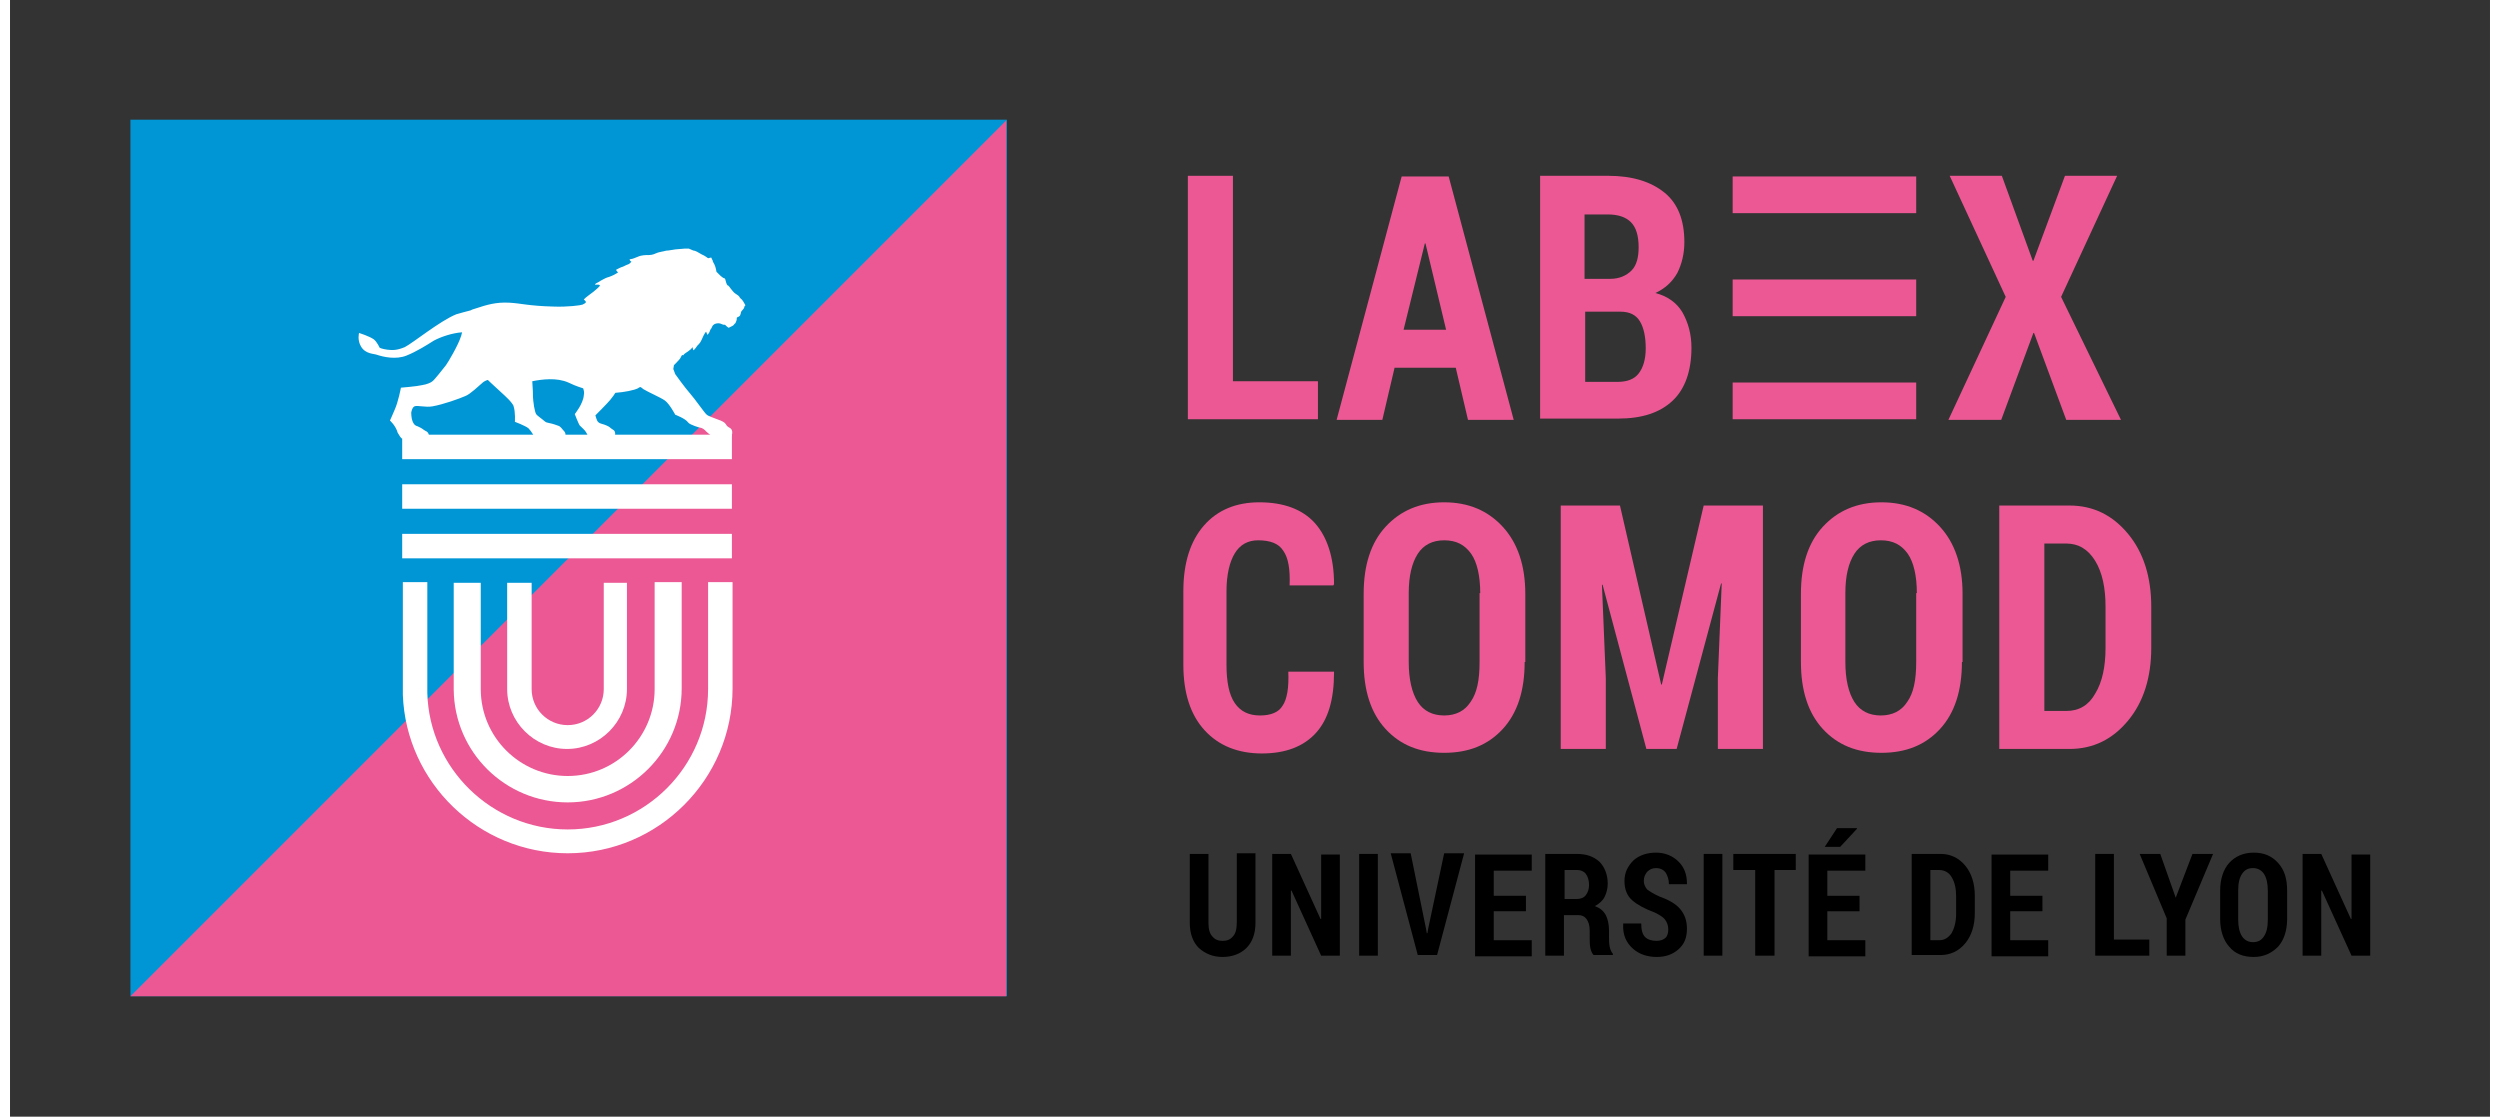 <svg xmlns="http://www.w3.org/2000/svg" xmlns:xlink="http://www.w3.org/1999/xlink" version="1.1" id="Calque_1" x="0px" y="0px" viewBox="0 0 385.1 173.4" style="enable-background:new 0 0 385.1 173.4;" xml:space="preserve" width="150" height="67">
<rect x="0" y="0" width="385.1" height="173.4" fill="#333333" stroke="none"/>
<style type="text/css">
	.st0{fill:#EB5893;}
	.st1{fill:#0096D6;}
	.st2{fill:#FFFFFF;}
	.st3{fill:#878787;}
</style>
<g>
	<g>
		<path class="st0" d="M190,59.2h13.1v5.9h-20.2V27.3h7V59.2z"/>
		<path class="st0" d="M224.5,57.1H215l-1.9,8.1H206l10.1-37.8h7.3l10.1,37.8h-7.1L224.5,57.1z M216.4,51.2h6.6l-3.2-13.4h-0.1    L216.4,51.2z"/>
		<path class="st0" d="M237.6,65.1V27.3h10.6c3.7,0,6.6,0.9,8.7,2.6c2.1,1.7,3.1,4.3,3.1,7.7c0,1.8-0.4,3.4-1.1,4.8    c-0.8,1.4-1.9,2.4-3.4,3.1c1.9,0.5,3.3,1.5,4.2,3c0.9,1.6,1.4,3.4,1.4,5.5c0,3.6-1,6.4-2.9,8.2c-2,1.9-4.8,2.8-8.5,2.8H237.6z     M244.6,43.3h3.9c1.4,0,2.5-0.5,3.3-1.3c0.8-0.8,1.1-2.1,1.1-3.6c0-1.8-0.4-3.1-1.2-3.9c-0.8-0.8-2-1.2-3.6-1.2h-3.6V43.3z     M244.6,48.5v10.8h5c1.5,0,2.6-0.4,3.3-1.3c0.7-0.9,1.1-2.2,1.1-3.9c0-1.8-0.3-3.2-0.9-4.2s-1.6-1.5-3-1.5H244.6z"/>
		<path class="st0" d="M314.1,40.5h0.1l4.9-13.2h8.1l-8.7,18.8l9.3,19.1h-8.5l-5-13.5h-0.1l-5,13.5H301l8.9-19.1l-8.7-18.8h8.1    L314.1,40.5z"/>
		<path class="st0" d="M205.5,104.2l0.1,0.2c0,4.2-0.9,7.3-2.8,9.4c-1.9,2.1-4.7,3.2-8.4,3.2c-3.7,0-6.7-1.2-8.9-3.6    c-2.2-2.4-3.3-5.8-3.3-10.2V91.8c0-4.4,1.1-7.8,3.2-10.2c2.1-2.4,5-3.6,8.6-3.6c3.8,0,6.7,1.1,8.6,3.2c1.9,2.1,3,5.3,3,9.5    l-0.1,0.2h-6.8c0.1-2.5-0.2-4.3-1-5.4c-0.7-1.1-2-1.6-3.9-1.6c-1.6,0-2.8,0.7-3.6,2c-0.8,1.3-1.3,3.3-1.3,5.9v11.4    c0,2.7,0.4,4.7,1.3,6c0.9,1.3,2.2,1.9,3.9,1.9c1.7,0,2.9-0.5,3.5-1.5c0.7-1,1-2.8,0.9-5.3H205.5z"/>
		<path class="st0" d="M235.2,102.8c0,4.4-1.1,7.9-3.4,10.4c-2.3,2.5-5.3,3.7-9.1,3.7s-6.8-1.2-9.1-3.7c-2.3-2.5-3.4-6-3.4-10.4    V92.2c0-4.4,1.1-7.9,3.4-10.4c2.3-2.5,5.3-3.8,9.1-3.8c3.8,0,6.8,1.3,9.1,3.8s3.5,6,3.5,10.4V102.8z M228.3,92.1    c0-2.7-0.5-4.8-1.4-6.1c-1-1.4-2.3-2.1-4.2-2.1c-1.8,0-3.2,0.7-4.1,2.1c-0.9,1.4-1.4,3.4-1.4,6.1v10.7c0,2.7,0.5,4.8,1.4,6.2    s2.3,2.1,4.1,2.1c1.8,0,3.2-0.7,4.1-2.1c1-1.4,1.4-3.4,1.4-6.2V92.1z"/>
		<path class="st0" d="M250,78.5l6.4,27.8h0.1l6.5-27.8h9.2v37.8h-7v-11l0.6-14.7l-0.1,0l-6.9,25.7h-4.7l-6.8-25.5l-0.1,0l0.6,14.5    v11h-7V78.5H250z"/>
		<path class="st0" d="M303.1,102.8c0,4.4-1.1,7.9-3.4,10.4c-2.3,2.5-5.3,3.7-9.1,3.7c-3.8,0-6.8-1.2-9.1-3.7    c-2.3-2.5-3.4-6-3.4-10.4V92.2c0-4.4,1.1-7.9,3.4-10.4c2.3-2.5,5.3-3.8,9.1-3.8s6.8,1.3,9.1,3.8c2.3,2.5,3.5,6,3.5,10.4V102.8z     M296.1,92.1c0-2.7-0.5-4.8-1.4-6.1c-1-1.4-2.3-2.1-4.2-2.1c-1.8,0-3.2,0.7-4.1,2.1s-1.4,3.4-1.4,6.1v10.7c0,2.7,0.5,4.8,1.4,6.2    s2.3,2.1,4.1,2.1c1.8,0,3.2-0.7,4.1-2.1c1-1.4,1.4-3.4,1.4-6.2V92.1z"/>
		<path class="st0" d="M308.9,116.3V78.5h10.9c3.7,0,6.7,1.5,9.1,4.4c2.4,2.9,3.6,6.7,3.6,11.3v6.4c0,4.6-1.2,8.4-3.6,11.3    c-2.4,2.9-5.4,4.4-9.1,4.4H308.9z M315.9,84.4v26h3.4c2,0,3.5-0.9,4.5-2.7c1.1-1.8,1.6-4.2,1.6-7.1v-6.4c0-2.9-0.5-5.3-1.6-7.1    c-1.1-1.8-2.6-2.7-4.5-2.7H315.9z"/>
	</g>
	<g>
		<path d="M193.4,132.6v10.7c0,1.7-0.5,3-1.4,3.9c-0.9,0.9-2.2,1.4-3.7,1.4c-1.5,0-2.7-0.5-3.7-1.4c-0.9-0.9-1.4-2.2-1.4-3.9v-10.7    h2.9v10.7c0,1,0.2,1.7,0.6,2.1c0.4,0.5,0.9,0.7,1.6,0.7c0.7,0,1.2-0.2,1.6-0.7c0.4-0.4,0.6-1.1,0.6-2.2v-10.7H193.4z"/>
		<path d="M206.5,148.4h-2.9l-4.6-10.1l-0.1,0v10.1H196v-15.8h2.9l4.6,10.1l0.1,0v-10h2.9V148.4z"/>
		<path d="M212.4,148.4h-2.9v-15.8h2.9V148.4z"/>
		<path d="M219.9,144.3l0.1,0.6h0.1l0.1-0.6l2.5-11.8h3.1l-4.2,15.8h-3l-4.2-15.8h3.1L219.9,144.3z"/>
		<path d="M235.4,141.5h-5v4.5h5.9v2.5h-8.8v-15.8h8.8v2.5h-5.9v3.9h5V141.5z"/>
		<path d="M241.3,142.1v6.3h-2.9v-15.8h4.9c1.5,0,2.6,0.4,3.5,1.2c0.8,0.8,1.3,2,1.3,3.4c0,0.8-0.2,1.5-0.5,2.1s-0.9,1.1-1.5,1.4    c0.8,0.3,1.3,0.7,1.7,1.4c0.3,0.6,0.5,1.4,0.5,2.4v1.1c0,0.4,0,0.9,0.1,1.4c0.1,0.5,0.3,0.9,0.5,1.1v0.2h-3    c-0.2-0.2-0.4-0.6-0.5-1.1c-0.1-0.5-0.1-1.1-0.1-1.6v-1.1c0-0.8-0.2-1.4-0.5-1.8c-0.3-0.4-0.7-0.6-1.3-0.6H241.3z M241.3,139.6h2    c0.6,0,1.1-0.2,1.4-0.6c0.3-0.4,0.5-0.9,0.5-1.6c0-0.7-0.2-1.3-0.5-1.7c-0.3-0.4-0.8-0.6-1.3-0.6h-2V139.6z"/>
		<path d="M257.5,144.3c0-0.6-0.2-1.1-0.5-1.5c-0.3-0.4-0.8-0.7-1.6-1.1c-1.6-0.6-2.7-1.2-3.5-1.9c-0.8-0.7-1.2-1.7-1.2-3    c0-1.3,0.5-2.3,1.4-3.2c0.9-0.8,2.1-1.2,3.5-1.2c1.4,0,2.6,0.5,3.5,1.4c0.9,0.9,1.3,2,1.3,3.4l0,0.1h-2.8c0-0.7-0.2-1.3-0.5-1.8    c-0.3-0.4-0.8-0.7-1.5-0.7c-0.6,0-1,0.2-1.4,0.6c-0.3,0.4-0.5,0.8-0.5,1.4c0,0.5,0.2,0.9,0.5,1.3c0.4,0.3,1,0.7,1.9,1.1    c1.4,0.5,2.5,1.1,3.2,1.9c0.7,0.8,1.1,1.8,1.1,3.1c0,1.4-0.4,2.4-1.3,3.2c-0.9,0.8-2,1.2-3.4,1.2c-1.4,0-2.7-0.4-3.7-1.3    c-1-0.9-1.6-2.1-1.5-3.8l0-0.1h2.8c0,1,0.2,1.7,0.6,2.1c0.4,0.4,1,0.6,1.8,0.6c0.6,0,1.1-0.2,1.4-0.5    C257.4,145.3,257.5,144.8,257.5,144.3z"/>
		<path d="M265.9,148.4h-2.9v-15.8h2.9V148.4z"/>
		<path d="M277.3,135.1H274v13.3H271v-13.3h-3.4v-2.5h9.7V135.1z"/>
		<path d="M287.2,141.5h-5v4.5h5.9v2.5h-8.8v-15.8h8.8v2.5h-5.9v3.9h5V141.5z M283.7,128.6h3.1l0,0.1l-2.6,2.8l-2.4,0L283.7,128.6z"/>
		<path d="M295.3,148.4v-15.8h4.5c1.5,0,2.8,0.6,3.8,1.8c1,1.2,1.5,2.8,1.5,4.7v2.7c0,1.9-0.5,3.5-1.5,4.7c-1,1.2-2.3,1.8-3.8,1.8    H295.3z M298.2,135.1v10.9h1.4c0.8,0,1.4-0.4,1.9-1.1c0.4-0.7,0.7-1.7,0.7-3v-2.7c0-1.2-0.2-2.2-0.7-3c-0.4-0.7-1.1-1.1-1.9-1.1    H298.2z"/>
		<path d="M315.6,141.5h-5v4.5h5.9v2.5h-8.8v-15.8h8.8v2.5h-5.9v3.9h5V141.5z"/>
		<path d="M326.7,145.9h5.5v2.5h-8.4v-15.8h2.9V145.9z"/>
		<path d="M336.3,139.4L336.3,139.4l2.6-6.8h3.2l-4.3,10.2v5.6h-2.9v-5.8l-4.2-10h3.2L336.3,139.4z"/>
		<path d="M353.6,142.7c0,1.8-0.5,3.3-1.4,4.3c-1,1-2.2,1.6-3.8,1.6c-1.6,0-2.9-0.5-3.8-1.6c-0.9-1-1.4-2.5-1.4-4.3v-4.4    c0-1.8,0.5-3.3,1.4-4.3s2.2-1.6,3.8-1.6c1.6,0,2.8,0.5,3.8,1.6c1,1.1,1.4,2.5,1.4,4.3V142.7z M350.6,138.3c0-1.1-0.2-2-0.6-2.6    c-0.4-0.6-1-0.9-1.7-0.9c-0.8,0-1.3,0.3-1.7,0.9c-0.4,0.6-0.6,1.4-0.6,2.6v4.5c0,1.1,0.2,2,0.6,2.6c0.4,0.6,1,0.9,1.7,0.9    c0.8,0,1.3-0.3,1.7-0.9c0.4-0.6,0.6-1.4,0.6-2.6V138.3z"/>
		<path d="M366.5,148.4h-2.9l-4.6-10.1l-0.1,0v10.1H356v-15.8h2.9l4.6,10.1l0.1,0v-10h2.9V148.4z"/>
	</g>
	<rect x="267.5" y="27.4" class="st0" width="28.5" height="5.7"/>
	<rect x="267.5" y="43.4" class="st0" width="28.5" height="5.7"/>
	<rect x="267.5" y="59.4" class="st0" width="28.5" height="5.7"/>
	
		<rect x="18.7" y="18.7" transform="matrix(6.123234e-17 -1 1 6.123234e-17 1.500076e-04 173.388)" class="st1" width="136.1" height="136.1"/>
	<polygon class="st0" points="154.7,18.7 154.7,154.7 18.7,154.7  "/>
	<path class="st2" d="M92.2,90.5c0,7.3,0,16.5,0,16.5c0,3.1-2.5,5.6-5.6,5.6c-3.1,0-5.6-2.5-5.6-5.6c0-0.2,0-0.5,0-0.7V90.5h-3.8   v15.9c0,0.2,0,0.4,0,0.6c0,5.1,4.2,9.3,9.3,9.3c5.1,0,9.3-4.2,9.3-9.3c0,0,0-9.2,0-16.5H92.2z"/>
	<path class="st2" d="M108.4,90.5c0,7.3,0,16.4,0,16.5c0,12-9.8,21.8-21.8,21.8c-11.8,0-21.5-9.5-21.8-21.2l0-0.2v-17H61v17.3l0,0.2   c0.5,13.6,11.8,24.6,25.6,24.6c14.1,0,25.6-11.5,25.6-25.6c0-0.1,0-9.2,0-16.5H108.4z"/>
	<path class="st2" d="M100.1,90.5c0,7.3,0,16.5,0,16.5c0,7.4-6,13.5-13.5,13.5c-7.4,0-13.5-6-13.5-13.5c0,0,0-0.2,0-0.3V90.5h-4.2   v16.3l0,0.2l0,0.1c0.1,9.7,8,17.5,17.7,17.5c9.7,0,17.7-7.9,17.7-17.7c0-0.1,0-9.2,0-16.5H100.1z"/>
	<path class="st2" d="M113.4,46.3c0,0-0.1-0.1-0.2-0.3c-0.2-0.2-0.6-0.4-0.8-0.6c-0.2-0.2-0.4-0.5-0.5-0.6c-0.1-0.1-0.3-0.5-0.5-0.5   c-0.1-0.1-0.3-0.7-0.3-0.8c0-0.1-0.1-0.3-0.2-0.3c-0.1,0-0.4-0.2-0.6-0.4c-0.2-0.2-0.6-0.6-0.6-0.6s-0.1-0.7-0.3-1.1   c-0.2-0.4-0.3-0.5-0.3-0.7c-0.1-0.1-0.1-0.2-0.2-0.4c0,0-0.2,0-0.5,0.1c0,0-0.5-0.4-1-0.6c-0.5-0.3-1-0.6-1.3-0.6   c-0.2-0.1-0.5-0.2-0.7-0.3c0,0-0.3,0-0.6,0c-0.2,0-0.9,0.1-1.2,0.1c-0.3,0-1.2,0.2-1.4,0.2c-0.4,0-0.5,0.1-1.1,0.2   c0,0-0.5,0.1-0.7,0.2c-0.2,0.1-0.7,0.3-1.1,0.3c-0.4,0-0.8,0-1.3,0.1c-0.2,0-1,0.4-1.4,0.5c-0.2,0-0.4,0.1-0.4,0.1s0.1,0.3,0.3,0.3   c0,0-0.1,0.2-0.4,0.4c-0.3,0.1-0.5,0.2-0.9,0.4c-0.4,0.1-0.9,0.4-1.1,0.5c0,0,0.1,0.2,0.3,0.4c0,0,0.1,0-0.3,0.2   c-0.3,0.2-1,0.5-1.4,0.6c-0.3,0.1-0.8,0.4-1,0.5c-0.3,0.2-0.3,0.2-0.7,0.4c-0.3,0.2-0.1,0.2-0.1,0.2s0.1,0,0.4,0   c0.2,0,0.3,0.1,0.3,0.1s0,0.1-0.1,0.2c-0.1,0.1-0.4,0.4-0.9,0.8c-0.3,0.2-0.5,0.4-0.8,0.6c-0.3,0.2-0.6,0.5-0.7,0.6l0.3,0.3l0,0.2   c-0.1,0.1-0.3,0.2-0.5,0.3c-0.2,0.1-2.3,0.4-4.6,0.3c-3.8-0.1-4.9-0.5-6.8-0.6c-2-0.1-3.4,0.3-5.2,0.9c-0.4,0.1-0.6,0.2-0.8,0.3   c-0.8,0.2-1.5,0.4-2.2,0.6c-2.5,1-6.8,4.5-8,5.1c-1.2,0.5-1.9,0.5-2.7,0.4c-0.8-0.1-1.2-0.3-1.2-0.3s-0.4-0.9-0.9-1.3   c-0.7-0.5-2.3-1-2.3-1s-0.3,1.1,0.3,2.1c0.7,1.2,2,1.1,2.5,1.3c0.9,0.3,2.9,0.8,4.6,0.1c1.5-0.6,3.1-1.6,4.2-2.3   c1.1-0.6,2.9-1.2,4.4-1.3c-0.1,0.3-0.1,0.5-0.2,0.7c-0.4,1.3-2,4-2.3,4.4c-0.4,0.5-1.8,2.3-2.1,2.5c-0.2,0.2-0.9,0.5-1.6,0.6   c-0.8,0.2-3.3,0.4-3.3,0.4s-0.4,2.2-1,3.5c-0.2,0.5-0.7,1.6-0.7,1.6s0.9,0.8,1.2,1.9c0.2,0.3,0.5,0.9,0.7,0.9H65   c0,0,0.3-0.9-0.5-1.2c-0.4-0.2-0.3-0.3-1.2-0.7c-0.4-0.1-0.6-0.3-0.8-0.8c-0.2-0.5-0.2-1.3-0.2-1.3s0.1-0.8,0.5-1   c0.5-0.2,1.7,0.2,2.8,0c1.7-0.3,4.2-1.2,5.1-1.6c0.8-0.3,2.1-1.6,2.6-2c0.4-0.4,0.9-0.5,0.9-0.5s0.5,0.5,1.5,1.4   c1,0.9,1.4,1.3,1.7,1.6c0.3,0.3,0.8,0.9,0.8,1.1c0.3,0.9,0.2,2.4,0.2,2.4s1.6,0.6,2.1,1c0.5,0.5,0.9,1.3,0.9,1.3l4.8,0   c0.2-0.6-0.2-0.9-0.3-1c-0.2-0.2-0.4-0.6-0.8-0.7c-1.6-0.6-1.6-0.3-2.1-0.7c-0.3-0.3-1.1-0.8-1.3-1.1c-0.2-0.3-0.5-1.8-0.5-3.1   c0-0.8-0.1-1.5-0.1-2c1.5-0.3,3.8-0.6,5.6,0.2c0.4,0.2,1.3,0.6,2.3,0.9c0.1,0.3,0.2,0.6,0.1,1.1c-0.1,1.3-1.4,2.9-1.4,2.9   s0.6,1.6,0.8,1.8c0.2,0.2,0.8,0.7,1,1.1c0.1,0.2,0.3,0.6,0.3,0.6h4.1c0,0,0.3-0.8-0.3-1.1c-0.2-0.1-0.5-0.4-0.7-0.5   c-1-0.5-1.2-0.3-1.6-0.7c-0.2-0.2-0.4-1-0.4-1s1.9-1.9,2.3-2.4c0.5-0.6,0.6-0.8,0.8-1.1c1.4-0.1,2.9-0.4,3.5-0.7   c0.1-0.1,0.3-0.2,0.4-0.2c0.2,0.1,0.3,0.2,0.4,0.3c0.8,0.5,2.7,1.3,3.4,1.8c0.7,0.5,1.6,2.2,1.6,2.2s1.6,0.6,2,1.2   c0.3,0.4,1.8,0.8,1.8,0.8s0.5,0,1,0.6c0.6,0.5,0.7,0.7,1.2,0.7c1,0.1,2.7,0.1,2.7,0.1s0.5-1-0.3-1.4c-0.8-0.4-0.1-0.7-1.9-1.3   c-0.5-0.2-1.4-0.5-1.6-0.7c-0.3-0.2-1.8-2.4-2.6-3.3c-0.8-0.9-2.3-3-2.3-3l-0.3-0.8l0.1-0.6c0.1-0.1,0.2-0.2,0.3-0.3   c0.3-0.3,0.7-0.7,0.8-1c0.3-0.6,0.2,0,0.4-0.3c0.1-0.2,0.7-0.5,0.9-0.7c0.2-0.1,0.5-0.5,0.5-0.5s0,0.2,0.1,0.5c0,0,0.2-0.1,0.4-0.4   c0.2-0.3,0.2-0.3,0.5-0.6c0.3-0.3,0.5-0.9,0.7-1.3c0.2-0.4,0.3-0.5,0.4-0.6c0,0,0.1,0.3,0.2,0.5c0,0,0.2-0.2,0.3-0.4   c0.1-0.2,0.1-0.4,0.3-0.6c0.1-0.2,0.2-0.5,0.4-0.6c0.1-0.1,0.4-0.2,0.7-0.2c0.2,0,0.5,0.1,0.7,0.2c0.2,0.1,0.3-0.1,0.5,0.2   c0.2,0.2,0.4,0.3,0.4,0.3s0,0,0.2-0.1c0.2-0.1,0.2-0.1,0.4-0.2c0.2-0.1,0.2-0.2,0.3-0.3c0.2-0.1,0.2-0.3,0.3-0.5   c0.1-0.2,0-0.4,0.1-0.5c0.1-0.1,0.4-0.1,0.5-0.4c0.1-0.3,0.1-0.3,0.1-0.4c0,0,0.1-0.2,0.1-0.2s0.3-0.3,0.4-0.5   c0-0.2,0.1-0.3,0.2-0.4C113.9,46.9,113.8,46.6,113.4,46.3"/>
	<rect x="60.9" y="82.9" class="st2" width="51.2" height="3.8"/>
	<rect x="60.9" y="75.2" class="st2" width="51.2" height="3.8"/>
	<rect x="60.9" y="67.5" class="st2" width="51.2" height="3.8"/>
</g>
<rect x="19.2" y="367.2" class="st0" width="45.4" height="45.4"/>
<rect x="19.2" y="298.8" class="st1" width="45.4" height="45.4"/>
<g>
	<path class="st3" d="M78.7,309L78.7,309c0,1-0.2,1.7-0.7,2.2s-1.1,0.7-2,0.7s-1.6-0.3-2.1-0.8s-0.8-1.3-0.8-2.3v-2.5   c0-1,0.3-1.8,0.8-2.3s1.2-0.8,2-0.8c0.9,0,1.6,0.2,2.1,0.7s0.7,1.2,0.7,2.2l0,0h-1.6c0-0.6-0.1-1-0.2-1.2s-0.5-0.4-0.9-0.4   c-0.4,0-0.7,0.1-0.9,0.4c-0.2,0.3-0.3,0.7-0.3,1.3v2.6c0,0.6,0.1,1,0.3,1.3c0.2,0.3,0.5,0.4,0.9,0.4c0.4,0,0.7-0.1,0.8-0.3   s0.2-0.6,0.2-1.2H78.7z"/>
	<path class="st3" d="M83.7,306.9h-1.6v-1.5h1.6V306.9z M83.7,311.7h-1.6v-1.5h1.6V311.7z"/>
	<path class="st3" d="M92.5,305.5c0,0.4-0.1,0.8-0.3,1.1s-0.5,0.6-0.8,0.8c0.4,0.2,0.7,0.5,0.9,0.8s0.3,0.8,0.3,1.2   c0,0.8-0.2,1.4-0.7,1.8s-1.1,0.6-1.8,0.6s-1.3-0.2-1.8-0.6s-0.7-1-0.7-1.8c0-0.5,0.1-0.9,0.3-1.2s0.5-0.6,0.9-0.8   c-0.3-0.2-0.6-0.4-0.8-0.8s-0.3-0.7-0.3-1.1c0-0.8,0.2-1.3,0.6-1.8s1-0.6,1.7-0.6s1.3,0.2,1.7,0.6S92.5,304.7,92.5,305.5z    M90.9,309.3c0-0.4-0.1-0.7-0.2-0.9s-0.4-0.3-0.6-0.3c-0.3,0-0.5,0.1-0.6,0.3s-0.2,0.5-0.2,0.9c0,0.4,0.1,0.7,0.2,0.9   s0.4,0.3,0.6,0.3c0.3,0,0.5-0.1,0.6-0.3S90.9,309.7,90.9,309.3z M90.8,305.5c0-0.3-0.1-0.6-0.2-0.8c-0.1-0.2-0.3-0.3-0.5-0.3   s-0.4,0.1-0.5,0.3c-0.1,0.2-0.2,0.5-0.2,0.8c0,0.4,0.1,0.6,0.2,0.8c0.1,0.2,0.3,0.3,0.5,0.3s0.4-0.1,0.5-0.3   C90.7,306.2,90.8,305.9,90.8,305.5z"/>
	<path class="st3" d="M93.7,308l0.4-4.8h4.2v1.4h-2.8l-0.2,2c0.1-0.1,0.3-0.2,0.5-0.3s0.4-0.1,0.6-0.1c0.7,0,1.3,0.2,1.6,0.7   s0.6,1.2,0.6,2.1c0,0.8-0.2,1.5-0.6,2c-0.4,0.5-1,0.8-1.8,0.8c-0.7,0-1.3-0.2-1.8-0.7s-0.7-1-0.7-1.8l0,0l1.6-0.1   c0,0.4,0.1,0.7,0.2,0.9s0.4,0.3,0.6,0.3c0.3,0,0.5-0.1,0.6-0.4s0.2-0.6,0.2-1.1c0-0.5-0.1-0.9-0.2-1.2s-0.4-0.4-0.7-0.4   c-0.2,0-0.4,0.1-0.5,0.2s-0.2,0.3-0.3,0.5L93.7,308z"/>
	<path class="st3" d="M107.1,303.2l1.5,6.3h0l1.5-6.3h2.2v8.5h-1.7v-2.5l0.1-3.3l0,0l-1.6,5.8h-1.1l-1.6-5.8l0,0l0.1,3.3v2.5h-1.7   v-8.5H107.1z"/>
	<path class="st3" d="M117.1,306.9h-1.6v-1.5h1.6V306.9z M117.1,311.7h-1.6v-1.5h1.6V311.7z"/>
	<path class="st3" d="M126,311.7h-5v-1.1l2.3-2.9c0.3-0.4,0.5-0.8,0.7-1.1s0.2-0.6,0.2-0.9c0-0.4-0.1-0.7-0.2-0.9   c-0.1-0.2-0.3-0.3-0.6-0.3c-0.3,0-0.5,0.1-0.6,0.4s-0.2,0.6-0.2,1.1h-1.6l0,0c0-0.8,0.2-1.4,0.7-2s1.1-0.8,1.8-0.8   c0.8,0,1.4,0.2,1.8,0.7s0.7,1.1,0.7,1.9c0,0.5-0.1,1-0.4,1.5s-0.7,1-1.2,1.7l-1.1,1.6h2.9V311.7z"/>
	<path class="st3" d="M130.4,311.7h-1.7v-6.8l-1.6,0v-1.2l3.2-0.6V311.7z"/>
	<path class="st3" d="M141.3,303.2h1.7v5.9c0,0.8-0.2,1.5-0.7,2s-1.1,0.7-1.8,0.7c-0.8,0-1.4-0.2-1.8-0.7s-0.7-1.1-0.7-1.9l0,0h1.6   c0,0.4,0.1,0.8,0.2,1s0.4,0.3,0.6,0.3c0.2,0,0.4-0.1,0.6-0.4s0.2-0.6,0.2-1V303.2z"/>
	<path class="st3" d="M148.3,306.9h-1.6v-1.5h1.6V306.9z M148.3,311.7h-1.6v-1.5h1.6V311.7z"/>
	<path class="st3" d="M157.1,308.4c0,1.1-0.2,2-0.7,2.6s-1.1,0.9-1.8,0.9c-0.8,0-1.4-0.3-1.8-0.9s-0.7-1.5-0.7-2.6v-1.8   c0-1.1,0.2-2,0.7-2.6s1.1-0.9,1.8-0.9s1.4,0.3,1.8,0.9s0.7,1.5,0.7,2.6V308.4z M155.5,306.4c0-0.7-0.1-1.2-0.2-1.5   s-0.3-0.5-0.6-0.4h0c-0.3,0-0.5,0.1-0.6,0.4s-0.2,0.8-0.2,1.5v2.1c0,0.7,0.1,1.2,0.2,1.5s0.3,0.5,0.6,0.4h0c0.3,0,0.5-0.1,0.6-0.4   s0.2-0.8,0.2-1.5V306.4z"/>
	<path class="st3" d="M169.5,311.7h-1.7l-2.6-5.5l0,0v5.4h-1.7v-8.5h1.7l2.6,5.4l0,0v-5.4h1.7V311.7z"/>
	<path class="st3" d="M174.8,306.9h-1.6v-1.5h1.6V306.9z M174.8,311.7h-1.6v-1.5h1.6V311.7z"/>
	<path class="st3" d="M183.7,308.4c0,1.1-0.2,2-0.7,2.6s-1.1,0.9-1.8,0.9c-0.8,0-1.4-0.3-1.8-0.9s-0.7-1.5-0.7-2.6v-1.8   c0-1.1,0.2-2,0.7-2.6s1.1-0.9,1.8-0.9s1.4,0.3,1.8,0.9s0.7,1.5,0.7,2.6V308.4z M182,306.4c0-0.7-0.1-1.2-0.2-1.5s-0.3-0.5-0.6-0.4   h0c-0.3,0-0.5,0.1-0.6,0.4s-0.2,0.8-0.2,1.5v2.1c0,0.7,0.1,1.2,0.2,1.5s0.3,0.5,0.6,0.4h0c0.3,0,0.5-0.1,0.6-0.4s0.2-0.8,0.2-1.5   V306.4z"/>
	<path class="st3" d="M75,322.7v3.4h-1.7v-8.5h2.8c0.8,0,1.5,0.2,2,0.7s0.7,1.1,0.7,1.8c0,0.4-0.1,0.8-0.3,1.2s-0.5,0.6-0.9,0.8   c0.4,0.1,0.8,0.4,0.9,0.7s0.3,0.8,0.3,1.3v0.6c0,0.2,0,0.5,0.1,0.8s0.2,0.5,0.3,0.6v0.1h-1.7c-0.1-0.1-0.2-0.3-0.3-0.6   s-0.1-0.6-0.1-0.9v-0.6c0-0.4-0.1-0.8-0.3-1s-0.4-0.4-0.7-0.4H75z M75,321.4h1.1c0.3,0,0.6-0.1,0.8-0.3s0.3-0.5,0.3-0.9   c0-0.4-0.1-0.7-0.3-0.9s-0.4-0.3-0.8-0.3H75V321.4z"/>
	<path class="st3" d="M84.1,321.3h-1.6v-1.5h1.6V321.3z M84.1,326.1h-1.6v-1.5h1.6V326.1z"/>
	<path class="st3" d="M93,322.8c0,1.1-0.2,2-0.7,2.6s-1.1,0.9-1.8,0.9c-0.8,0-1.4-0.3-1.8-0.9s-0.7-1.5-0.7-2.6V321   c0-1.1,0.2-2,0.7-2.6s1.1-0.9,1.8-0.9s1.4,0.3,1.8,0.9s0.7,1.5,0.7,2.6V322.8z M91.4,320.8c0-0.7-0.1-1.2-0.2-1.5s-0.3-0.5-0.6-0.4   h0c-0.3,0-0.5,0.1-0.6,0.4s-0.2,0.8-0.2,1.5v2.1c0,0.7,0.1,1.2,0.2,1.5s0.3,0.5,0.6,0.4h0c0.3,0,0.5-0.1,0.6-0.4s0.2-0.8,0.2-1.5   V320.8z"/>
	<path class="st3" d="M102,324l0.1,0.3h0l0.1-0.3l1.4-6.4h1.8l-2.4,8.5h-1.7l-2.4-8.5h1.8L102,324z"/>
	<path class="st3" d="M110,321.3h-1.6v-1.5h1.6V321.3z M110,326.1h-1.6v-1.5h1.6V326.1z"/>
	<path class="st3" d="M117.4,326.1h-1.7v-6.8l-1.6,0v-1.2l3.2-0.6V326.1z"/>
	<path class="st3" d="M120,322.4l0.4-4.8h4.2v1.4h-2.8l-0.2,2c0.1-0.1,0.3-0.2,0.5-0.3s0.4-0.1,0.6-0.1c0.7,0,1.3,0.2,1.6,0.7   s0.6,1.2,0.6,2.1c0,0.8-0.2,1.5-0.6,2s-1,0.8-1.8,0.8c-0.7,0-1.3-0.2-1.8-0.7c-0.5-0.4-0.7-1-0.7-1.8l0,0l1.6-0.1   c0,0.4,0.1,0.7,0.2,0.9s0.4,0.3,0.6,0.3c0.3,0,0.5-0.1,0.6-0.4s0.2-0.6,0.2-1.1c0-0.5-0.1-0.9-0.2-1.2s-0.4-0.4-0.7-0.4   c-0.2,0-0.4,0.1-0.5,0.2s-0.2,0.3-0.3,0.5L120,322.4z"/>
	<path class="st3" d="M130.9,326.1h-5V325l2.3-2.9c0.3-0.4,0.5-0.8,0.7-1.1s0.2-0.6,0.2-0.9c0-0.4-0.1-0.7-0.2-0.9   c-0.1-0.2-0.3-0.3-0.6-0.3c-0.3,0-0.5,0.1-0.6,0.4c-0.1,0.3-0.2,0.6-0.2,1.1h-1.6l0,0c0-0.8,0.2-1.4,0.7-2s1.1-0.8,1.8-0.8   c0.8,0,1.4,0.2,1.8,0.7s0.7,1.1,0.7,1.9c0,0.5-0.1,1-0.4,1.5s-0.7,1-1.2,1.7l-1.1,1.6h2.9V326.1z"/>
	<path class="st3" d="M137.2,326.1v-8.5h2.5c0.9,0,1.6,0.2,2.1,0.6s0.7,1,0.7,1.7c0,0.4-0.1,0.8-0.3,1.1s-0.4,0.5-0.8,0.7   c0.4,0.1,0.8,0.3,1,0.7s0.3,0.8,0.3,1.2c0,0.8-0.2,1.4-0.7,1.9s-1.1,0.6-2,0.6H137.2z M138.9,321.2h0.9c0.3,0,0.6-0.1,0.8-0.3   c0.2-0.2,0.3-0.5,0.3-0.8c0-0.4-0.1-0.7-0.3-0.9c-0.2-0.2-0.5-0.3-0.8-0.3h-0.8V321.2z M138.9,322.4v2.4h1.2c0.4,0,0.6-0.1,0.8-0.3   s0.3-0.5,0.3-0.9c0-0.4-0.1-0.7-0.2-0.9s-0.4-0.3-0.7-0.3H138.9z"/>
	<path class="st3" d="M147.9,321.3h-1.6v-1.5h1.6V321.3z M147.9,326.1h-1.6v-1.5h1.6V326.1z"/>
	<path class="st3" d="M156.8,326.1h-5V325l2.3-2.9c0.3-0.4,0.5-0.8,0.7-1.1s0.2-0.6,0.2-0.9c0-0.4-0.1-0.7-0.2-0.9   c-0.1-0.2-0.3-0.3-0.6-0.3c-0.3,0-0.5,0.1-0.6,0.4s-0.2,0.6-0.2,1.1h-1.6l0,0c0-0.8,0.2-1.4,0.7-2s1.1-0.8,1.8-0.8   c0.8,0,1.4,0.2,1.8,0.7s0.7,1.1,0.7,1.9c0,0.5-0.1,1-0.4,1.5s-0.7,1-1.2,1.7l-1.1,1.6h2.9V326.1z"/>
	<path class="st3" d="M161.3,326.1h-1.7v-6.8l-1.6,0v-1.2l3.2-0.6V326.1z"/>
	<path class="st3" d="M165.9,324.9c0.3,0,0.6-0.2,0.8-0.5s0.3-0.8,0.3-1.3v-0.3c-0.2,0.2-0.3,0.4-0.5,0.5s-0.4,0.2-0.7,0.2   c-0.7,0-1.2-0.3-1.6-0.8s-0.6-1.2-0.6-2.1c0-0.9,0.2-1.6,0.7-2.2s1.1-0.9,1.8-0.9c0.7,0,1.4,0.3,1.8,0.9s0.7,1.4,0.7,2.5v2.1   c0,1-0.3,1.8-0.8,2.4s-1.2,0.9-2,0.9c-0.2,0-0.5,0-0.8-0.1s-0.5-0.2-0.8-0.3l0.2-1.2c0.2,0.1,0.4,0.2,0.6,0.2   S165.6,324.9,165.9,324.9z M166.1,322.2c0.2,0,0.4,0,0.5-0.1s0.3-0.2,0.4-0.4v-1c0-0.6-0.1-1.1-0.2-1.4s-0.4-0.5-0.6-0.5h0   c-0.2,0-0.4,0.1-0.6,0.5s-0.2,0.7-0.2,1.2c0,0.5,0.1,0.9,0.2,1.2S165.9,322.2,166.1,322.2z"/>
</g>
<g>
	<path class="st3" d="M78.7,377.8L78.7,377.8c0,1-0.2,1.7-0.7,2.2s-1.1,0.7-2,0.7s-1.6-0.3-2.1-0.8s-0.8-1.3-0.8-2.3V375   c0-1,0.3-1.8,0.8-2.3s1.2-0.8,2-0.8c0.9,0,1.6,0.2,2.1,0.7s0.7,1.2,0.7,2.2l0,0h-1.6c0-0.6-0.1-1-0.2-1.2s-0.5-0.4-0.9-0.4   c-0.4,0-0.7,0.1-0.9,0.4c-0.2,0.3-0.3,0.7-0.3,1.3v2.6c0,0.6,0.1,1,0.3,1.3c0.2,0.3,0.5,0.4,0.9,0.4c0.4,0,0.7-0.1,0.8-0.3   s0.2-0.6,0.2-1.2H78.7z"/>
	<path class="st3" d="M83.7,375.7h-1.6v-1.5h1.6V375.7z M83.7,380.6h-1.6v-1.5h1.6V380.6z"/>
	<path class="st3" d="M92.6,377.2c0,1.1-0.2,2-0.7,2.6s-1.1,0.9-1.8,0.9c-0.8,0-1.4-0.3-1.8-0.9s-0.7-1.5-0.7-2.6v-1.8   c0-1.1,0.2-2,0.7-2.6s1.1-0.9,1.8-0.9s1.4,0.3,1.8,0.9s0.7,1.5,0.7,2.6V377.2z M90.9,375.2c0-0.7-0.1-1.2-0.2-1.5s-0.3-0.5-0.6-0.4   h0c-0.3,0-0.5,0.1-0.6,0.4s-0.2,0.8-0.2,1.5v2.1c0,0.7,0.1,1.2,0.2,1.5s0.3,0.5,0.6,0.4h0c0.3,0,0.5-0.1,0.6-0.4s0.2-0.8,0.2-1.5   V375.2z"/>
	<path class="st3" d="M101.1,372l1.5,6.3h0l1.5-6.3h2.2v8.5h-1.7v-2.5l0.1-3.3l0,0l-1.6,5.8h-1.1l-1.6-5.8l0,0l0.1,3.3v2.5h-1.7V372   H101.1z"/>
	<path class="st3" d="M111.1,375.7h-1.6v-1.5h1.6V375.7z M111.1,380.6h-1.6v-1.5h1.6V380.6z"/>
	<path class="st3" d="M120,373.4c-0.8,1-1.3,1.9-1.5,2.9s-0.4,2.1-0.5,3.5l-0.1,0.8h-1.7l0.1-0.8c0.1-1.3,0.3-2.4,0.7-3.5   c0.3-1.1,0.8-2,1.5-2.9h-3.6V372h5.2V373.4z"/>
	<path class="st3" d="M125.8,374.3c0,0.4-0.1,0.8-0.3,1.1s-0.5,0.6-0.8,0.8c0.4,0.2,0.7,0.5,0.9,0.8s0.3,0.8,0.3,1.2   c0,0.8-0.2,1.4-0.7,1.8s-1.1,0.6-1.8,0.6s-1.3-0.2-1.8-0.6s-0.7-1-0.7-1.8c0-0.5,0.1-0.9,0.3-1.2s0.5-0.6,0.9-0.8   c-0.3-0.2-0.6-0.4-0.8-0.8s-0.3-0.7-0.3-1.1c0-0.8,0.2-1.3,0.6-1.8s1-0.6,1.7-0.6s1.3,0.2,1.7,0.6S125.8,373.5,125.8,374.3z    M124.3,378.1c0-0.4-0.1-0.7-0.2-0.9s-0.4-0.3-0.6-0.3c-0.3,0-0.5,0.1-0.6,0.3s-0.2,0.5-0.2,0.9c0,0.4,0.1,0.7,0.2,0.9   s0.4,0.3,0.6,0.3c0.3,0,0.5-0.1,0.6-0.3S124.3,378.5,124.3,378.1z M124.1,374.4c0-0.3-0.1-0.6-0.2-0.8c-0.1-0.2-0.3-0.3-0.5-0.3   s-0.4,0.1-0.5,0.3c-0.1,0.2-0.2,0.5-0.2,0.8c0,0.4,0.1,0.6,0.2,0.8c0.1,0.2,0.3,0.3,0.5,0.3s0.4-0.1,0.5-0.3   C124,375,124.1,374.7,124.1,374.4z"/>
	<path class="st3" d="M135.3,372h1.7v5.9c0,0.8-0.2,1.5-0.7,2s-1.1,0.7-1.8,0.7c-0.8,0-1.4-0.2-1.8-0.7s-0.7-1.1-0.7-1.9l0,0h1.6   c0,0.4,0.1,0.8,0.2,1s0.4,0.3,0.6,0.3c0.2,0,0.4-0.1,0.6-0.4s0.2-0.6,0.2-1V372z"/>
	<path class="st3" d="M142.3,375.7h-1.6v-1.5h1.6V375.7z M142.3,380.6h-1.6v-1.5h1.6V380.6z"/>
	<path class="st3" d="M151,374.3c0,0.4-0.1,0.8-0.3,1.1s-0.5,0.6-0.8,0.8c0.4,0.2,0.7,0.5,0.9,0.8s0.3,0.8,0.3,1.2   c0,0.8-0.2,1.4-0.7,1.8s-1.1,0.6-1.8,0.6s-1.3-0.2-1.8-0.6s-0.7-1-0.7-1.8c0-0.5,0.1-0.9,0.3-1.2s0.5-0.6,0.9-0.8   c-0.3-0.2-0.6-0.4-0.8-0.8s-0.3-0.7-0.3-1.1c0-0.8,0.2-1.3,0.6-1.8s1-0.6,1.7-0.6s1.3,0.2,1.7,0.6S151,373.5,151,374.3z    M149.5,378.1c0-0.4-0.1-0.7-0.2-0.9s-0.4-0.3-0.6-0.3c-0.3,0-0.5,0.1-0.6,0.3s-0.2,0.5-0.2,0.9c0,0.4,0.1,0.7,0.2,0.9   s0.4,0.3,0.6,0.3c0.3,0,0.5-0.1,0.6-0.3S149.5,378.5,149.5,378.1z M149.3,374.4c0-0.3-0.1-0.6-0.2-0.8c-0.1-0.2-0.3-0.3-0.5-0.3   s-0.4,0.1-0.5,0.3c-0.1,0.2-0.2,0.5-0.2,0.8c0,0.4,0.1,0.6,0.2,0.8c0.1,0.2,0.3,0.3,0.5,0.3s0.4-0.1,0.5-0.3   C149.3,375,149.3,374.7,149.3,374.4z"/>
	<path class="st3" d="M163.5,380.6h-1.7l-2.6-5.5l0,0v5.4h-1.7V372h1.7l2.6,5.4l0,0V372h1.7V380.6z"/>
	<path class="st3" d="M168.8,375.7h-1.6v-1.5h1.6V375.7z M168.8,380.6h-1.6v-1.5h1.6V380.6z"/>
	<path class="st3" d="M177.7,377.2c0,1.1-0.2,2-0.7,2.6s-1.1,0.9-1.8,0.9c-0.8,0-1.4-0.3-1.8-0.9s-0.7-1.5-0.7-2.6v-1.8   c0-1.1,0.2-2,0.7-2.6s1.1-0.9,1.8-0.9s1.4,0.3,1.8,0.9s0.7,1.5,0.7,2.6V377.2z M176,375.2c0-0.7-0.1-1.2-0.2-1.5s-0.3-0.5-0.6-0.4   h0c-0.3,0-0.5,0.1-0.6,0.4s-0.2,0.8-0.2,1.5v2.1c0,0.7,0.1,1.2,0.2,1.5s0.3,0.5,0.6,0.4h0c0.3,0,0.5-0.1,0.6-0.4s0.2-0.8,0.2-1.5   V375.2z"/>
	<path class="st3" d="M75,391.6v3.4h-1.7v-8.5h2.8c0.8,0,1.5,0.2,2,0.7s0.7,1.1,0.7,1.8c0,0.4-0.1,0.8-0.3,1.2s-0.5,0.6-0.9,0.8   c0.4,0.1,0.8,0.4,0.9,0.7s0.3,0.8,0.3,1.3v0.6c0,0.2,0,0.5,0.1,0.8s0.2,0.5,0.3,0.6v0.1h-1.7c-0.1-0.1-0.2-0.3-0.3-0.6   s-0.1-0.6-0.1-0.9v-0.6c0-0.4-0.1-0.8-0.3-1s-0.4-0.4-0.7-0.4H75z M75,390.2h1.1c0.3,0,0.6-0.1,0.8-0.3s0.3-0.5,0.3-0.9   c0-0.4-0.1-0.7-0.3-0.9s-0.4-0.3-0.8-0.3H75V390.2z"/>
	<path class="st3" d="M84.1,390.1h-1.6v-1.5h1.6V390.1z M84.1,395h-1.6v-1.5h1.6V395z"/>
	<path class="st3" d="M93.1,395h-5v-1.1l2.3-2.9c0.3-0.4,0.5-0.8,0.7-1.1s0.2-0.6,0.2-0.9c0-0.4-0.1-0.7-0.2-0.9   c-0.1-0.2-0.3-0.3-0.6-0.3c-0.3,0-0.5,0.1-0.6,0.4s-0.2,0.6-0.2,1.1h-1.6l0,0c0-0.8,0.2-1.4,0.7-2s1.1-0.8,1.8-0.8   c0.8,0,1.4,0.2,1.8,0.7s0.7,1.1,0.7,1.9c0,0.5-0.1,1-0.4,1.5s-0.7,1-1.2,1.7l-1.1,1.6h2.9V395z"/>
	<path class="st3" d="M98.4,391.8h0.7v1.3h-0.7v1.9h-1.7v-1.9h-2.8l-0.1-1l2.9-5.6h1.7V391.8z M95.3,391.8h1.4v-2.9l0,0l-0.1,0.2   L95.3,391.8z"/>
	<path class="st3" d="M105,391.6c0,1.1-0.2,2-0.7,2.6s-1.1,0.9-1.8,0.9c-0.8,0-1.4-0.3-1.8-0.9s-0.7-1.5-0.7-2.6v-1.8   c0-1.1,0.2-2,0.7-2.6s1.1-0.9,1.8-0.9s1.4,0.3,1.8,0.9s0.7,1.5,0.7,2.6V391.6z M103.3,389.6c0-0.7-0.1-1.2-0.2-1.5   s-0.3-0.5-0.6-0.4h0c-0.3,0-0.5,0.1-0.6,0.4s-0.2,0.8-0.2,1.5v2.1c0,0.7,0.1,1.2,0.2,1.5s0.3,0.5,0.6,0.4h0c0.3,0,0.5-0.1,0.6-0.4   s0.2-0.8,0.2-1.5V389.6z"/>
	<path class="st3" d="M113.9,392.8l0.1,0.3h0l0.1-0.3l1.4-6.4h1.8l-2.4,8.5h-1.7l-2.4-8.5h1.8L113.9,392.8z"/>
	<path class="st3" d="M122,390.1h-1.6v-1.5h1.6V390.1z M122,395h-1.6v-1.5h1.6V395z"/>
	<path class="st3" d="M130.9,387.8c-0.8,1-1.3,1.9-1.5,2.9s-0.4,2.1-0.5,3.5l-0.1,0.8h-1.7l0.1-0.8c0.1-1.3,0.3-2.4,0.7-3.5   c0.3-1.1,0.8-2,1.5-2.9h-3.6v-1.3h5.2V387.8z"/>
	<path class="st3" d="M136.8,387.8c-0.8,1-1.3,1.9-1.5,2.9s-0.4,2.1-0.5,3.5l-0.1,0.8H133l0.1-0.8c0.1-1.3,0.3-2.4,0.7-3.5   c0.3-1.1,0.8-2,1.5-2.9h-3.6v-1.3h5.2V387.8z"/>
	<path class="st3" d="M143.2,395v-8.5h2.5c0.9,0,1.6,0.2,2.1,0.6s0.7,1,0.7,1.7c0,0.4-0.1,0.8-0.3,1.1s-0.4,0.5-0.8,0.7   c0.4,0.1,0.8,0.3,1,0.7s0.3,0.8,0.3,1.2c0,0.8-0.2,1.4-0.7,1.9s-1.1,0.6-2,0.6H143.2z M144.9,390h0.9c0.3,0,0.6-0.1,0.8-0.3   c0.2-0.2,0.3-0.5,0.3-0.8c0-0.4-0.1-0.7-0.3-0.9c-0.2-0.2-0.5-0.3-0.8-0.3h-0.8V390z M144.9,391.2v2.4h1.2c0.4,0,0.6-0.1,0.8-0.3   s0.3-0.5,0.3-0.9c0-0.4-0.1-0.7-0.2-0.9s-0.4-0.3-0.7-0.3H144.9z"/>
	<path class="st3" d="M153.9,390.1h-1.6v-1.5h1.6V390.1z M153.9,395h-1.6v-1.5h1.6V395z"/>
	<path class="st3" d="M161.3,395h-1.7v-6.8l-1.6,0V387l3.2-0.6V395z"/>
	<path class="st3" d="M163.9,391.2l0.4-4.8h4.2v1.4h-2.8l-0.2,2c0.1-0.1,0.3-0.2,0.5-0.3s0.4-0.1,0.6-0.1c0.7,0,1.3,0.2,1.6,0.7   s0.6,1.2,0.6,2.1c0,0.8-0.2,1.5-0.6,2s-1,0.8-1.8,0.8c-0.7,0-1.3-0.2-1.8-0.7s-0.7-1-0.7-1.8l0,0l1.6-0.1c0,0.4,0.1,0.7,0.2,0.9   s0.4,0.3,0.6,0.3c0.3,0,0.5-0.1,0.6-0.4s0.2-0.6,0.2-1.1c0-0.5-0.1-0.9-0.2-1.2s-0.4-0.4-0.7-0.4c-0.2,0-0.4,0.1-0.5,0.2   s-0.2,0.3-0.3,0.5L163.9,391.2z"/>
	<path class="st3" d="M174.7,395h-5v-1.1l2.3-2.9c0.3-0.4,0.5-0.8,0.7-1.1s0.2-0.6,0.2-0.9c0-0.4-0.1-0.7-0.2-0.9   c-0.1-0.2-0.3-0.3-0.6-0.3c-0.3,0-0.5,0.1-0.6,0.4s-0.2,0.6-0.2,1.1h-1.6l0,0c0-0.8,0.2-1.4,0.7-2s1.1-0.8,1.8-0.8   c0.8,0,1.4,0.2,1.8,0.7s0.7,1.1,0.7,1.9c0,0.5-0.1,1-0.4,1.5s-0.7,1-1.2,1.7l-1.1,1.6h2.9V395z"/>
</g>
<rect x="427.3" y="81" width="18.7" height="18.7"/>
</svg>